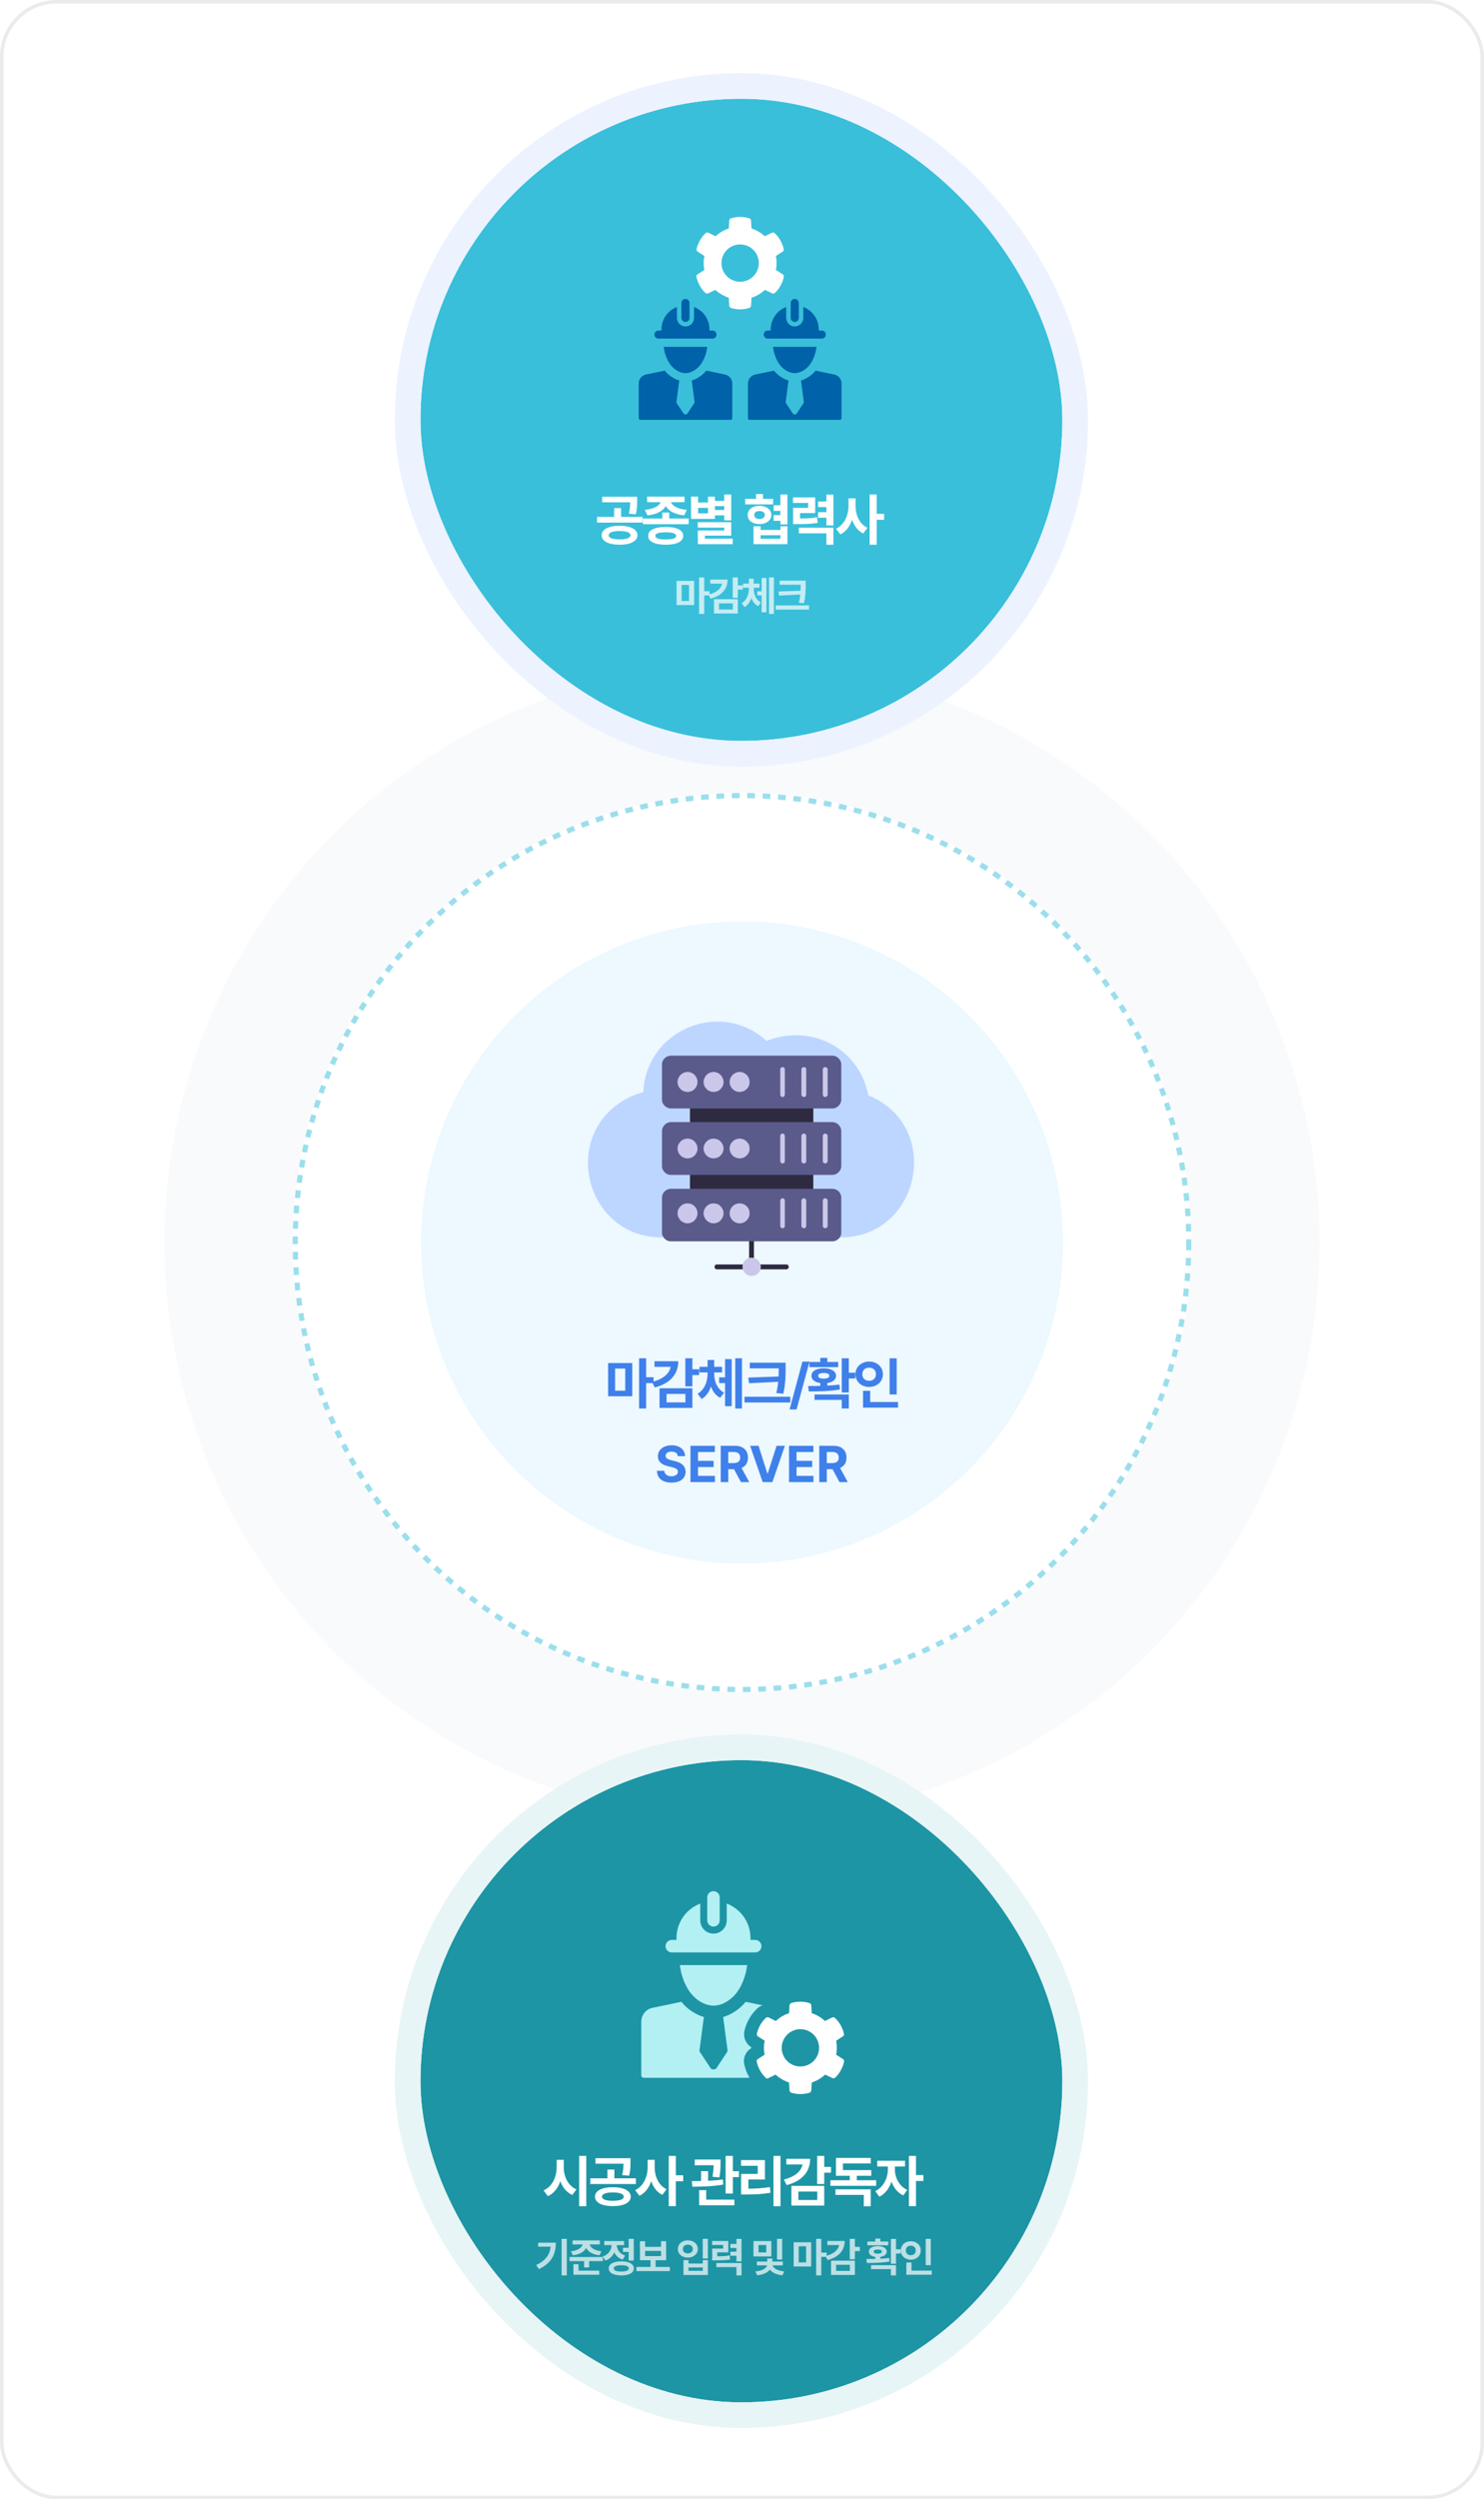 <svg width="420" height="707" viewBox="0 0 420 707" fill="none" xmlns="http://www.w3.org/2000/svg">
<rect x="0.5" y="0.5" width="419" height="706" rx="15.5" fill="white"/>
<rect x="0.5" y="0.5" width="419" height="706" rx="15.5" stroke="#EBEBEB"/>
<circle cx="210" cy="351.5" r="163.5" fill="#F9FAFC"/>
<circle cx="210" cy="351.5" r="127.167" fill="white"/>
<circle cx="210" cy="351.5" r="126.44" stroke="#39BFDA" stroke-opacity="0.5" stroke-width="1.453" stroke-dasharray="2.18 2.18"/>
<circle cx="210" cy="351.5" r="90.833" fill="#EDF8FF"/>
<path d="M178.938 385.592V394.99H172.116V385.592H178.938ZM174.083 387.153V393.413H176.956V387.153H174.083ZM182.873 384.249V389.604H184.965V391.259H182.873V398.456H180.874V384.249H182.873ZM195.952 384.249V387.356H197.873V388.995H195.952V392.195H193.954V384.249H195.952ZM191.971 385.076C191.956 388.839 189.583 391.384 185.321 392.508L184.524 390.931C187.709 390.142 189.466 388.566 189.801 386.669H185.227V385.076H191.971ZM195.952 392.726V398.284H186.663V392.726H195.952ZM188.646 394.334V396.723H193.985V394.334H188.646ZM202.132 388.573C202.132 390.728 202.912 392.882 204.926 393.975L203.833 395.427C202.553 394.771 201.702 393.616 201.21 392.227C200.711 393.741 199.86 395.021 198.572 395.771L197.432 394.272C199.478 393.085 200.242 390.775 200.258 388.573V388.246H197.963V386.653H200.258V384.733H202.116V386.653H204.364V388.246H202.132V388.573ZM209.984 384.249V398.456H208.095V384.249H209.984ZM207.081 384.483V397.8H205.207V391.259H203.537V389.635H205.207V384.483H207.081ZM222.346 385.498V387.153C222.346 389.214 222.346 391.196 221.69 394.272L219.708 394.084C219.989 392.898 220.145 391.86 220.254 390.9L212.011 391.306L211.761 389.713L220.348 389.401C220.387 388.628 220.387 387.887 220.394 387.153V387.09H212.198V385.498H222.346ZM223.673 395.13V396.754H210.715V395.13H223.673ZM229.103 385.186L225.45 398.721H223.467L227.104 385.186H229.103ZM240.231 384.265V388.324H242.042V389.963H240.231V393.913H238.233V384.265H240.231ZM228.709 392.086C229.748 392.086 230.934 392.086 232.16 392.055V391.259C230.614 391.04 229.646 390.291 229.662 389.198C229.646 387.887 231.036 387.075 233.143 387.075C235.235 387.075 236.609 387.887 236.625 389.198C236.609 390.291 235.665 391.032 234.142 391.243V391.977C235.313 391.93 236.476 391.836 237.577 391.696L237.717 393.07C234.72 393.601 231.426 393.632 228.912 393.632L228.709 392.086ZM240.231 394.49V398.456H238.233V396.02H230.52V394.49H240.231ZM237.218 385.295V386.747H229.084V385.295H232.16V384.14H234.142V385.295H237.218ZM233.143 388.402C232.128 388.402 231.551 388.652 231.566 389.198C231.551 389.713 232.128 390.01 233.143 390.01C234.142 390.01 234.704 389.713 234.72 389.198C234.704 388.652 234.142 388.402 233.143 388.402ZM253.779 384.265V394.475H251.781V384.265H253.779ZM254.154 396.614V398.206H244.256V393.444H246.27V396.614H254.154ZM245.989 385.17C248.174 385.17 249.876 386.669 249.876 388.745C249.876 390.868 248.174 392.352 245.989 392.352C243.803 392.352 242.101 390.868 242.101 388.745C242.101 386.669 243.803 385.17 245.989 385.17ZM245.989 386.903C244.88 386.887 244.037 387.59 244.053 388.745C244.037 389.932 244.88 390.619 245.989 390.619C247.066 390.619 247.909 389.932 247.909 388.745C247.909 387.59 247.066 386.887 245.989 386.903Z" fill="#3F80EA"/>
<path d="M191.845 411.936C191.76 411.127 191.107 410.644 190.071 410.644C188.992 410.644 188.396 411.141 188.382 411.822C188.368 412.56 189.148 412.901 190.028 413.1L190.951 413.327C192.711 413.724 194.031 414.618 194.031 416.336C194.031 418.223 192.555 419.415 190.057 419.415C187.573 419.415 185.983 418.266 185.927 416.066H187.999C188.07 417.102 188.893 417.627 190.028 417.627C191.15 417.627 191.873 417.102 191.873 416.336C191.873 415.64 191.235 415.314 190.114 415.03L188.992 414.76C187.261 414.334 186.196 413.469 186.196 411.964C186.196 410.091 187.843 408.856 190.085 408.856C192.356 408.856 193.86 410.119 193.889 411.936H191.845ZM195.422 419.273V408.998H202.319V410.758H197.55V413.256H201.964V415.016H197.55V417.514H202.333V419.273H195.422ZM203.98 419.273V408.998H208.011C210.352 408.998 211.686 410.318 211.686 412.347C211.686 413.752 211.041 414.774 209.87 415.271L212.055 419.273H209.699L207.741 415.626H206.109V419.273H203.98ZM206.109 413.894H207.613C208.876 413.894 209.487 413.369 209.487 412.347C209.487 411.311 208.876 410.744 207.613 410.744H206.109V413.894ZM214.681 408.998L217.179 416.832H217.278L219.79 408.998H222.146L218.598 419.273H215.859L212.297 408.998H214.681ZM223.31 419.273V408.998H230.208V410.758H225.439V413.256H229.853V415.016H225.439V417.514H230.222V419.273H223.31ZM231.868 419.273V408.998H235.899C238.241 408.998 239.575 410.318 239.575 412.347C239.575 413.752 238.929 414.774 237.758 415.271L239.944 419.273H237.588L235.63 415.626H233.997V419.273H231.868ZM233.997 413.894H235.502C236.765 413.894 237.375 413.369 237.375 412.347C237.375 411.311 236.765 410.744 235.502 410.744H233.997V413.894Z" fill="#3F80EA"/>
<g style="mix-blend-mode:multiply" filter="url(#filter0_d_405_1853)">
<rect x="119" y="497.934" width="181.667" height="181.667" rx="90.833" fill="#1D95A5"/>
<rect x="115.367" y="494.3" width="188.933" height="188.933" rx="94.467" stroke="#E8F5F6" stroke-width="7.267"/>
<path d="M159.553 613.106C159.553 615.713 160.74 618.336 163.144 619.35L161.973 620.943C160.35 620.209 159.226 618.796 158.586 617.04C157.938 618.952 156.775 620.498 155.042 621.286L153.839 619.631C156.322 618.585 157.524 615.869 157.54 613.106V610.982H159.553V613.106ZM165.923 609.89V624.128H163.909V609.89H165.923ZM173.445 618.742C176.552 618.742 178.503 619.725 178.519 621.427C178.503 623.097 176.552 624.096 173.445 624.096C170.369 624.096 168.387 623.097 168.387 621.427C168.387 619.725 170.369 618.742 173.445 618.742ZM173.445 620.225C171.494 620.225 170.369 620.631 170.369 621.427C170.369 622.192 171.494 622.582 173.445 622.582C175.397 622.582 176.536 622.192 176.536 621.427C176.536 620.631 175.397 620.225 173.445 620.225ZM178.441 610.53V611.685C178.441 612.809 178.441 614.027 178.035 615.494L176.083 615.307C176.396 614.019 176.435 613.059 176.458 612.091H168.527V610.53H178.441ZM179.971 616.228V617.836H167.075V616.228H171.915V613.746H173.882V616.228H179.971ZM185.291 613.106C185.276 615.65 186.369 618.226 188.648 619.319L187.446 620.912C185.924 620.162 184.901 618.757 184.308 617.04C183.691 618.882 182.591 620.389 180.982 621.177L179.749 619.569C182.153 618.461 183.293 615.744 183.293 613.106V610.982H185.291V613.106ZM191.271 609.89V615.369H193.363V617.055H191.271V624.096H189.272V609.89H191.271ZM203.926 610.92V611.81C203.926 612.793 203.926 614.214 203.598 615.978L201.646 615.791C201.896 614.425 201.959 613.394 201.974 612.544H196.619V610.92H203.926ZM200.398 614.198V616.915C201.81 616.86 203.262 616.751 204.597 616.556L204.706 617.992C201.756 618.539 198.415 618.585 195.948 618.601L195.776 617.009C196.573 617.009 197.47 617.009 198.415 616.977V614.198H200.398ZM207.407 609.89V614.214H209.125V615.885H207.407V620.521H205.362V609.89H207.407ZM207.844 622.254V623.847H197.868V619.569H199.867V622.254H207.844ZM220.893 609.89V624.128H218.91V609.89H220.893ZM216.49 611.076V616.556H211.807V619.163C213.969 619.155 215.811 619.03 217.895 618.695L218.067 620.303C215.725 620.709 213.618 620.802 211.026 620.802H209.746V614.979H214.461V612.684H209.73V611.076H216.49ZM233.27 609.89V612.996H235.19V614.636H233.27V617.836H231.272V609.89H233.27ZM229.289 610.717C229.273 614.479 226.9 617.024 222.638 618.148L221.842 616.571C225.027 615.783 226.783 614.206 227.119 612.309H222.545V610.717H229.289ZM233.27 618.367V623.925H223.981V618.367H233.27ZM225.964 619.975V622.364H231.303V619.975H225.964ZM247.973 616.774V618.351H235.016V616.774H240.495V615.51H236.592V610.452H246.444V612.028H238.575V613.902H246.584V615.51H242.494V616.774H247.973ZM246.428 619.335V624.143H244.476V620.912H236.452V619.335H246.428ZM253.278 613.761C253.263 615.931 254.418 618.429 256.76 619.507L255.651 621.068C254.067 620.342 252.935 618.89 252.311 617.18C251.67 619.062 250.507 620.654 248.86 621.427L247.705 619.85C250.078 618.742 251.265 616.103 251.28 613.761V612.887H248.267V611.263H256.135V612.887H253.278V613.761ZM259.242 609.89V615.307H261.334V616.977H259.242V624.096H257.244V609.89H259.242Z" fill="white"/>
<path d="M160.409 633.352V643.684H158.945V633.352H160.409ZM157.31 634.431C157.31 637.564 156.208 640.164 152.518 641.913L151.758 640.755C154.426 639.495 155.601 637.86 155.834 635.566H152.314V634.431H157.31ZM169.763 633.795V634.93H166.913C167.083 635.782 168.151 636.645 170.194 636.872L169.661 638.007C167.725 637.791 166.431 636.985 165.891 635.918C165.346 636.98 164.063 637.791 162.133 638.007L161.611 636.872C163.654 636.645 164.71 635.77 164.881 634.93H162.053V633.795H169.763ZM170.637 638.495V639.654H166.743V641.436H165.312V639.654H161.179V638.495H170.637ZM169.593 642.344V643.503H162.292V640.516H163.734V642.344H169.593ZM179.366 633.352V639.483H177.924V637.042H176.312V635.873H177.924V633.352H179.366ZM175.835 639.71C178.038 639.722 179.389 640.448 179.4 641.709C179.389 642.958 178.038 643.696 175.835 643.696C173.632 643.696 172.281 642.958 172.281 641.709C172.281 640.448 173.632 639.722 175.835 639.71ZM175.835 640.823C174.461 640.823 173.723 641.107 173.723 641.709C173.723 642.299 174.461 642.594 175.835 642.594C177.209 642.594 177.958 642.299 177.958 641.709C177.958 641.107 177.209 640.823 175.835 640.823ZM176.619 633.976V635.135H174.564C174.598 636.338 175.324 637.553 176.937 638.087L176.221 639.222C175.08 638.853 174.297 638.104 173.848 637.167C173.388 638.223 172.565 639.074 171.339 639.495L170.59 638.348C172.287 637.78 173.048 636.429 173.087 635.135H171.01V633.976H176.619ZM189.583 641.3V642.481H180.125V641.3H184.11V639.392H181.124V634.01H182.577V635.611H187.085V634.01H188.527V639.392H185.552V641.3H189.583ZM182.577 638.234H187.085V636.77H182.577V638.234ZM200.342 633.352V638.904H198.889V633.352H200.342ZM194.858 639.358V640.323H198.9V639.358H200.342V643.571H193.427V639.358H194.858ZM194.858 642.401H198.9V641.447H194.858V642.401ZM194.676 633.783C196.289 633.772 197.503 634.783 197.503 636.236C197.503 637.644 196.289 638.654 194.676 638.654C193.064 638.654 191.849 637.644 191.849 636.236C191.849 634.783 193.064 633.772 194.676 633.783ZM194.676 634.987C193.847 634.987 193.257 635.452 193.268 636.236C193.257 637.008 193.847 637.462 194.676 637.462C195.482 637.462 196.073 637.008 196.073 636.236C196.073 635.452 195.482 634.987 194.676 634.987ZM206.119 633.954V637.178H202.997V638.28C204.535 638.28 205.443 638.229 206.494 638.03L206.63 639.188C205.426 639.404 204.336 639.438 202.338 639.438H201.566V636.1H204.666V635.089H201.543V633.954H206.119ZM209.866 633.363V639.722H208.424V638.132H206.709V636.985H208.424V635.941H206.709V634.794H208.424V633.363H209.866ZM209.866 640.187V643.684H208.424V641.345H202.747V640.187H209.866ZM218.297 633.976V638.325H213.245V633.976H218.297ZM214.676 635.1V637.19H216.856V635.1H214.676ZM221.363 633.352V639.211H219.921V633.352H221.363ZM221.545 639.778V640.857H218.649C218.808 641.561 219.898 642.373 221.942 642.572L221.454 643.662C219.734 643.503 218.513 642.878 217.889 642.061C217.247 642.889 216.021 643.497 214.289 643.662L213.79 642.572C215.862 642.407 216.952 641.578 217.105 640.857H214.21V639.778H217.151V638.927H218.604V639.778H221.545ZM229.579 634.328V641.164H224.617V634.328H229.579ZM226.048 635.464V640.017H228.137V635.464H226.048ZM232.44 633.352V637.246H233.962V638.45H232.44V643.684H230.987V633.352H232.44ZM241.953 633.352V635.611H243.349V636.804H241.953V639.131H240.499V633.352H241.953ZM239.057 633.954C239.046 636.69 237.32 638.541 234.221 639.358L233.642 638.212C235.958 637.638 237.235 636.491 237.479 635.112H234.152V633.954H239.057ZM241.953 639.517V643.559H235.197V639.517H241.953ZM236.639 640.687V642.424H240.522V640.687H236.639ZM253.586 633.363V636.315H254.903V637.508H253.586V640.38H252.133V633.363H253.586ZM245.207 639.052C245.962 639.052 246.825 639.052 247.716 639.029V638.45C246.592 638.291 245.888 637.746 245.899 636.951C245.888 635.997 246.899 635.407 248.431 635.407C249.953 635.407 250.952 635.997 250.963 636.951C250.952 637.746 250.265 638.285 249.158 638.439V638.972C250.01 638.938 250.856 638.87 251.656 638.768L251.758 639.767C249.578 640.153 247.182 640.176 245.354 640.176L245.207 639.052ZM253.586 640.8V643.684H252.133V641.913H246.524V640.8H253.586ZM251.395 634.113V635.169H245.479V634.113H247.716V633.272H249.158V634.113H251.395ZM248.431 636.372C247.693 636.372 247.273 636.554 247.285 636.951C247.273 637.326 247.693 637.542 248.431 637.542C249.158 637.542 249.567 637.326 249.578 636.951C249.567 636.554 249.158 636.372 248.431 636.372ZM263.439 633.363V640.789H261.986V633.363H263.439ZM263.712 642.344V643.503H256.513V640.04H257.978V642.344H263.712ZM257.774 634.022C259.363 634.022 260.601 635.112 260.601 636.622C260.601 638.166 259.363 639.245 257.774 639.245C256.184 639.245 254.946 638.166 254.946 636.622C254.946 635.112 256.184 634.022 257.774 634.022ZM257.774 635.282C256.968 635.271 256.354 635.782 256.366 636.622C256.354 637.485 256.968 637.984 257.774 637.984C258.557 637.984 259.17 637.485 259.17 636.622C259.17 635.782 258.557 635.271 257.774 635.282Z" fill="white" fill-opacity="0.7"/>
<g clip-path="url(#clip0_405_1853)">
<path d="M211.036 566.297L215.826 567.292C215.263 567.484 214.735 567.79 214.28 568.208L214.208 568.275C213.292 569.164 212.568 570.101 211.995 571.144C211.381 572.242 210.952 573.355 210.688 574.544L210.662 574.673C210.341 576.411 211.091 578.154 212.58 579.118L212.599 579.13C212.599 579.192 212.597 579.254 212.597 579.317C212.597 579.35 212.597 579.386 212.599 579.42L212.582 579.429C211.012 580.398 210.233 582.263 210.657 584.047C210.921 585.231 211.314 586.288 211.894 587.367L211.925 587.425C211.995 587.547 212.065 587.669 212.139 587.789H182.172C181.784 587.789 181.494 587.485 181.494 587.111V571.919C181.494 569.977 182.879 568.299 184.809 567.965L192.84 566.297C194.156 567.905 195.758 569.138 197.657 570.02L197.695 570.037C198.194 570.262 198.699 570.447 199.21 570.593L197.985 579.883C197.944 580.23 198.054 580.575 198.304 580.813L201.121 585.085C201.341 585.305 201.634 585.43 201.938 585.43C202.243 585.43 202.535 585.305 202.756 585.085L205.573 580.813C205.822 580.575 205.932 580.23 205.891 579.883L204.666 570.593C205.177 570.447 205.683 570.262 206.181 570.037L206.22 570.02C208.118 569.138 209.72 567.905 211.036 566.297Z" fill="#B2F0F4"/>
<path d="M211.463 555.911C211.36 556.616 211.235 557.321 211.086 558.028C210.051 561.962 208.202 565.134 204.705 566.759C203.818 567.157 202.88 567.382 201.945 567.394C200.996 567.382 200.059 567.157 199.172 566.759C195.674 565.134 193.826 561.962 192.79 558.028C192.641 557.321 192.517 556.616 192.414 555.911H211.463Z" fill="#B2F0F4"/>
<path d="M215.507 550.555C215.507 551.528 214.721 552.317 213.745 552.317H190.129C189.155 552.317 188.367 551.53 188.367 550.555C188.367 549.579 189.153 548.792 190.129 548.792H191.452V548.291C191.452 544.031 194 540.222 197.946 538.599C198.021 538.561 198.109 538.537 198.184 538.513V543.259C198.184 545.321 199.857 547.006 201.931 547.006C204.005 547.006 205.678 545.321 205.678 543.259V538.513C205.752 538.537 205.829 538.575 205.903 538.599H205.915C209.861 540.222 212.41 544.031 212.41 548.291V548.792H213.747C214.721 548.792 215.509 549.579 215.509 550.555H215.507Z" fill="#B2F0F4"/>
<path d="M201.929 545.019C200.955 545.019 200.167 544.231 200.167 543.257V536.753C200.167 535.78 200.955 534.991 201.929 534.991C202.902 534.991 203.691 535.78 203.691 536.753V543.257C203.691 544.231 202.902 545.019 201.929 545.019Z" fill="#B2F0F4"/>
<path d="M216.713 587.788H217.633L217.458 587.872C217.214 587.977 216.921 587.954 216.713 587.788Z" fill="white"/>
<path d="M216.713 587.788C216.921 587.954 217.214 587.977 217.458 587.872L217.633 587.788H216.713Z" fill="white"/>
<path d="M238.562 582.483L236.644 581.255C236.778 580.623 236.836 579.97 236.836 579.318C236.836 578.666 236.778 577.976 236.644 577.305L238.523 576.096C238.792 575.924 238.907 575.636 238.849 575.329C238.658 574.466 238.351 573.68 237.91 572.894C237.488 572.126 236.97 571.474 236.318 570.861C236.107 570.65 235.781 570.592 235.512 570.726L233.499 571.724C232.405 570.726 231.12 569.959 229.74 569.518L229.605 567.274C229.586 566.967 229.375 566.718 229.087 566.641C227.4 566.123 225.635 566.123 223.948 566.641C223.679 566.718 223.468 566.967 223.449 567.274L223.315 569.518C221.915 569.959 220.649 570.726 219.575 571.724L217.542 570.726C217.273 570.592 216.947 570.65 216.717 570.861C216.084 571.474 215.566 572.126 215.145 572.894C214.703 573.68 214.397 574.466 214.205 575.329C214.147 575.636 214.262 575.924 214.531 576.096L216.41 577.305C216.276 577.976 216.199 578.628 216.199 579.318C216.199 580.009 216.276 580.642 216.391 581.255L214.492 582.483C214.224 582.636 214.09 582.943 214.166 583.231C214.358 584.113 214.646 584.88 215.068 585.667C215.509 586.453 216.027 587.124 216.66 587.738C216.871 587.949 217.197 587.987 217.465 587.872L219.498 586.894C220.61 587.891 221.915 588.658 223.315 589.119L223.449 591.363C223.468 591.67 223.679 591.919 223.948 592.015C224.791 592.264 225.635 592.398 226.537 592.398C227.438 592.398 228.244 592.264 229.087 592.015C229.375 591.919 229.586 591.67 229.605 591.363L229.74 589.119C231.159 588.658 232.444 587.891 233.537 586.894L235.589 587.872C235.858 587.987 236.184 587.949 236.395 587.738C237.027 587.105 237.545 586.453 237.967 585.667C238.389 584.88 238.696 584.113 238.888 583.231C238.945 582.943 238.811 582.636 238.562 582.483ZM226.534 584.593C223.6 584.593 221.241 582.234 221.241 579.318C221.241 576.403 223.6 574.044 226.534 574.044C229.469 574.044 231.811 576.403 231.811 579.318C231.811 582.234 229.433 584.593 226.534 584.593Z" fill="white"/>
</g>
</g>
<g style="mix-blend-mode:multiply" filter="url(#filter1_d_405_1853)">
<rect x="119" y="27.934" width="181.667" height="181.667" rx="90.833" fill="#39BFDA"/>
<rect x="115.367" y="24.3" width="188.933" height="188.933" rx="94.467" stroke="#ECF3FF" stroke-width="7.267"/>
<path d="M175.342 148.742C178.448 148.742 180.4 149.725 180.415 151.427C180.4 153.097 178.448 154.096 175.342 154.096C172.266 154.096 170.283 153.097 170.283 151.427C170.283 149.725 172.266 148.742 175.342 148.742ZM175.342 150.225C173.39 150.225 172.266 150.631 172.266 151.427C172.266 152.192 173.39 152.582 175.342 152.582C177.293 152.582 178.433 152.192 178.433 151.427C178.433 150.631 177.293 150.225 175.342 150.225ZM180.337 140.53V141.685C180.337 142.809 180.337 144.027 179.931 145.494L177.98 145.307C178.292 144.019 178.331 143.059 178.355 142.091H170.424V140.53H180.337ZM181.867 146.228V147.836H168.972V146.228H173.812V143.746H175.779V146.228H181.867ZM189.405 144.979V146.681H194.916V148.289H181.958V146.681H187.438V144.979H189.405ZM188.421 149.069C191.512 149.069 193.355 149.959 193.37 151.583C193.355 153.207 191.512 154.096 188.421 154.096C185.299 154.096 183.441 153.207 183.441 151.583C183.441 149.959 185.299 149.069 188.421 149.069ZM188.421 150.584C186.438 150.584 185.455 150.912 185.471 151.583C185.455 152.285 186.438 152.613 188.421 152.613C190.357 152.613 191.356 152.285 191.372 151.583C191.356 150.912 190.357 150.584 188.421 150.584ZM193.745 140.498V142.06H189.889C190.24 143.035 191.692 143.988 194.354 144.23L193.651 145.791C190.974 145.525 189.178 144.534 188.421 143.152C187.664 144.526 185.892 145.525 183.222 145.791L182.52 144.23C185.166 143.988 186.626 143.051 186.985 142.06H183.144V140.498H193.745ZM206.95 139.89V147.196H204.967V145.775H202.344V146.79H195.584V140.498H197.582V142.153H200.377V140.498H202.344V141.701H204.967V139.89H206.95ZM206.95 147.727V151.52H199.503V152.379H207.371V153.94H197.504V150.069H204.967V149.257H197.489V147.727H206.95ZM197.582 145.229H200.377V143.668H197.582V145.229ZM202.344 144.277H204.967V143.184H202.344V144.277ZM218.808 141.123V142.684H210.909V141.123H213.969V139.765H215.951V141.123H218.808ZM214.937 143.09C216.888 143.09 218.293 144.152 218.309 145.682C218.293 147.212 216.888 148.258 214.937 148.258C212.969 148.258 211.596 147.212 211.611 145.682C211.596 144.152 212.969 143.09 214.937 143.09ZM214.937 144.573C214.031 144.573 213.453 144.963 213.469 145.682C213.453 146.4 214.031 146.806 214.937 146.806C215.826 146.806 216.451 146.4 216.451 145.682C216.451 144.963 215.826 144.573 214.937 144.573ZM222.852 139.89V148.351H220.869V147.321H218.933V145.728H220.869V144.526H218.964V142.918H220.869V139.89H222.852ZM215.264 148.882V149.928H220.885V148.882H222.852V153.94H213.266V148.882H215.264ZM215.264 152.41H220.885V151.411H215.264V152.41ZM230.717 140.717V145.151H226.424V146.665C228.539 146.665 229.788 146.595 231.232 146.322L231.42 147.914C229.765 148.211 228.266 148.258 225.518 148.258H224.457V143.668H228.719V142.278H224.426V140.717H230.717ZM235.869 139.905V148.648H233.886V146.462H231.529V144.885H233.886V143.449H231.529V141.872H233.886V139.905H235.869ZM235.869 149.288V154.096H233.886V150.88H226.08V149.288H235.869ZM242.142 143.106C242.126 145.65 243.219 148.226 245.499 149.319L244.296 150.912C242.774 150.162 241.752 148.757 241.158 147.04C240.542 148.882 239.441 150.389 237.833 151.177L236.6 149.569C239.004 148.461 240.144 145.744 240.144 143.106V140.982H242.142V143.106ZM248.121 139.89V145.369H250.213V147.055H248.121V154.096H246.123V139.89H248.121Z" fill="white"/>
<path d="M196.449 164.328V171.164H191.488V164.328H196.449ZM192.918 165.464V170.017H195.007V165.464H192.918ZM199.311 163.352V167.246H200.832V168.45H199.311V173.684H197.857V163.352H199.311ZM208.823 163.352V165.611H210.22V166.804H208.823V169.131H207.37V163.352H208.823ZM205.928 163.954C205.916 166.69 204.191 168.541 201.091 169.358L200.512 168.212C202.828 167.638 204.106 166.491 204.35 165.112H201.023V163.954H205.928ZM208.823 169.517V173.559H202.067V169.517H208.823ZM203.509 170.687V172.424H207.393V170.687H203.509ZM213.317 166.497C213.317 168.064 213.885 169.631 215.35 170.426L214.555 171.482C213.624 171.005 213.005 170.164 212.647 169.154C212.284 170.255 211.665 171.186 210.728 171.731L209.9 170.641C211.387 169.778 211.943 168.098 211.955 166.497V166.259H210.286V165.1H211.955V163.704H213.306V165.1H214.941V166.259H213.317V166.497ZM219.028 163.352V173.684H217.654V163.352H219.028ZM216.916 163.522V173.207H215.554V168.45H214.339V167.269H215.554V163.522H216.916ZM228.019 164.26V165.464C228.019 166.963 228.019 168.405 227.542 170.641L226.1 170.505C226.304 169.642 226.418 168.887 226.497 168.189L220.502 168.484L220.32 167.326L226.565 167.099C226.594 166.537 226.594 165.997 226.599 165.464V165.418H220.638V164.26H228.019ZM228.984 171.266V172.447H219.56V171.266H228.984Z" fill="white" fill-opacity="0.7"/>
<g clip-path="url(#clip1_405_1853)">
<path d="M207.248 108.49V118.329C207.248 118.571 207.061 118.768 206.809 118.768H181.205C180.954 118.768 180.767 118.571 180.767 118.329V108.49C180.767 107.232 181.663 106.146 182.915 105.93L188.117 104.849C188.97 105.891 190.006 106.687 191.236 107.26L191.26 107.272C191.583 107.419 191.909 107.538 192.24 107.632L191.447 113.649C191.42 113.875 191.492 114.098 191.653 114.251L193.477 117.018C193.621 117.161 193.811 117.24 194.007 117.24C194.204 117.24 194.393 117.159 194.537 117.018L196.361 114.251C196.522 114.098 196.594 113.875 196.567 113.649L195.774 107.632C196.105 107.536 196.433 107.419 196.754 107.272L196.778 107.26C198.008 106.69 199.046 105.891 199.897 104.849L205.1 105.93C206.349 106.146 207.248 107.232 207.248 108.49Z" fill="#0062A8"/>
<path d="M200.176 98.124C200.108 98.579 200.027 99.037 199.931 99.495C199.26 102.044 198.064 104.098 195.798 105.151C195.223 105.41 194.616 105.553 194.012 105.563C193.398 105.556 192.789 105.41 192.216 105.151C189.951 104.098 188.755 102.044 188.083 99.495C187.988 99.037 187.906 98.582 187.839 98.124H200.176Z" fill="#0062A8"/>
<path d="M202.796 94.651C202.796 95.282 202.285 95.792 201.655 95.792H186.36C185.729 95.792 185.219 95.282 185.219 94.651C185.219 94.021 185.729 93.51 186.36 93.51H187.218V93.186C187.218 90.427 188.867 87.96 191.425 86.91C191.473 86.886 191.531 86.869 191.579 86.853V89.926C191.579 91.261 192.662 92.352 194.005 92.352C195.348 92.352 196.431 91.261 196.431 89.926V86.853C196.479 86.869 196.527 86.893 196.577 86.91H196.585C199.14 87.963 200.792 90.429 200.792 93.186V93.51H201.657C202.288 93.51 202.798 94.021 202.798 94.651H202.796Z" fill="#0062A8"/>
<path d="M194 91.068C193.37 91.068 192.859 90.557 192.859 89.927V85.714C192.859 85.084 193.37 84.573 194 84.573C194.631 84.573 195.141 85.084 195.141 85.714V89.927C195.141 90.557 194.631 91.068 194 91.068Z" fill="#0062A8"/>
<path d="M238.173 108.49V118.329C238.173 118.571 237.986 118.768 237.734 118.768H212.131C211.879 118.768 211.692 118.571 211.692 118.329V108.49C211.692 107.232 212.589 106.146 213.84 105.93L219.042 104.849C219.896 105.891 220.931 106.687 222.161 107.26L222.185 107.272C222.509 107.419 222.835 107.538 223.166 107.632L222.372 113.649C222.346 113.875 222.418 114.098 222.578 114.251L224.403 117.018C224.546 117.161 224.736 117.24 224.932 117.24C225.129 117.24 225.318 117.159 225.462 117.018L227.287 114.251C227.447 114.098 227.519 113.875 227.493 113.649L226.699 107.632C227.03 107.536 227.359 107.419 227.68 107.272L227.704 107.26C228.934 106.69 229.972 105.891 230.823 104.849L236.025 105.93C237.274 106.146 238.173 107.232 238.173 108.49Z" fill="#0062A8"/>
<path d="M231.101 98.124C231.034 98.579 230.952 99.037 230.856 99.495C230.185 102.044 228.989 104.098 226.723 105.151C226.148 105.41 225.541 105.553 224.937 105.563C224.324 105.556 223.715 105.41 223.142 105.151C220.876 104.098 219.68 102.044 219.009 99.495C218.913 99.037 218.831 98.582 218.764 98.124H231.101Z" fill="#0062A8"/>
<path d="M233.721 94.651C233.721 95.282 233.211 95.792 232.58 95.792H217.283C216.652 95.792 216.142 95.282 216.142 94.651C216.142 94.021 216.652 93.51 217.283 93.51H218.141V93.186C218.141 90.427 219.79 87.96 222.348 86.91C222.396 86.886 222.454 86.869 222.502 86.853V89.926C222.502 91.261 223.585 92.352 224.928 92.352C226.27 92.352 227.354 91.261 227.354 89.926V86.853C227.402 86.869 227.45 86.893 227.5 86.91H227.507C230.063 87.963 231.715 90.429 231.715 93.186V93.51H232.58C233.211 93.51 233.721 94.021 233.721 94.651Z" fill="#0062A8"/>
<path d="M224.928 91.068C224.297 91.068 223.787 90.557 223.787 89.927V85.714C223.787 85.084 224.297 84.573 224.928 84.573C225.558 84.573 226.069 85.084 226.069 85.714V89.927C226.069 90.557 225.558 91.068 224.928 91.068Z" fill="#0062A8"/>
<path d="M221.511 77.595L219.594 76.368C219.728 75.735 219.785 75.083 219.785 74.431C219.785 73.779 219.728 73.088 219.594 72.417L221.473 71.209C221.742 71.036 221.857 70.748 221.799 70.442C221.607 69.579 221.3 68.792 220.859 68.006C220.437 67.239 219.92 66.587 219.268 65.973C219.057 65.762 218.731 65.704 218.462 65.839L216.448 66.836C215.355 65.839 214.07 65.072 212.689 64.63L212.555 62.386C212.536 62.08 212.325 61.83 212.037 61.754C210.349 61.236 208.585 61.236 206.897 61.754C206.629 61.83 206.418 62.08 206.399 62.386L206.264 64.63C204.864 65.072 203.599 65.839 202.525 66.836L200.492 65.839C200.223 65.704 199.897 65.762 199.667 65.973C199.034 66.587 198.516 67.239 198.094 68.006C197.653 68.792 197.346 69.579 197.154 70.442C197.097 70.748 197.212 71.036 197.481 71.209L199.36 72.417C199.226 73.088 199.149 73.74 199.149 74.431C199.149 75.121 199.226 75.754 199.341 76.368L197.442 77.595C197.174 77.749 197.039 78.055 197.116 78.343C197.308 79.225 197.596 79.993 198.018 80.779C198.459 81.565 198.976 82.237 199.609 82.85C199.82 83.061 200.146 83.1 200.415 82.984L202.448 82.006C203.56 83.004 204.864 83.771 206.264 84.231L206.399 86.475C206.418 86.782 206.629 87.031 206.897 87.127C207.741 87.376 208.585 87.511 209.486 87.511C210.388 87.511 211.193 87.376 212.037 87.127C212.325 87.031 212.536 86.782 212.555 86.475L212.689 84.231C214.108 83.771 215.393 83.004 216.487 82.006L218.539 82.984C218.807 83.1 219.133 83.061 219.344 82.85C219.977 82.217 220.495 81.565 220.917 80.779C221.339 79.993 221.646 79.225 221.837 78.343C221.895 78.055 221.761 77.749 221.511 77.595ZM209.484 79.705C206.55 79.705 204.191 77.346 204.191 74.428C204.191 71.511 206.55 69.154 209.484 69.154C212.418 69.154 214.758 71.513 214.758 74.428C214.758 77.344 212.38 79.705 209.484 79.705Z" fill="white"/>
</g>
</g>
<path d="M216.972 294.494C217.569 294.222 218.111 294.005 218.708 293.842C231.512 290.041 243.503 297.752 245.727 309.862C266.941 318.442 260.539 350.047 237.914 350.047H187.185C166.406 350.047 158.538 322.677 176.063 311.545C177.908 310.405 179.915 309.536 182.085 308.938C182.845 291.235 204.059 282.601 216.972 294.494Z" fill="#BDD6FF"/>
<path fill-rule="evenodd" clip-rule="evenodd" d="M213.382 349.93V355.92C213.382 356.333 213.107 356.608 212.693 356.608C212.349 356.608 212.005 356.333 212.005 355.92V349.93C212.005 349.585 212.349 349.241 212.693 349.241C213.107 349.241 213.382 349.585 213.382 349.93ZM202.848 357.71H210.284C210.628 357.71 210.972 357.985 210.972 358.398C210.972 358.743 210.628 359.087 210.284 359.087H202.848C202.503 359.087 202.228 358.743 202.228 358.398C202.228 357.985 202.503 357.71 202.848 357.71ZM215.172 357.71H222.539C222.952 357.71 223.228 357.985 223.228 358.398C223.228 358.743 222.952 359.087 222.539 359.087H215.172C214.828 359.087 214.484 358.743 214.484 358.398C214.484 357.985 214.828 357.71 215.172 357.71Z" fill="#2E2A41"/>
<path d="M212.693 355.782C213.451 355.782 214.071 356.126 214.552 356.54V356.608C215.034 357.022 215.31 357.71 215.31 358.399C215.31 359.087 215.034 359.776 214.552 360.189C214.071 360.671 213.451 360.946 212.693 360.946C212.005 360.946 211.385 360.671 210.903 360.189C210.421 359.707 210.146 359.087 210.146 358.399C210.146 357.71 210.421 357.022 210.903 356.54C211.385 356.126 212.005 355.782 212.693 355.782Z" fill="#CBC7EA"/>
<path d="M195.412 313.301H230.044C230.113 313.301 230.182 313.37 230.182 313.438V317.57C230.182 317.638 230.113 317.707 230.044 317.707H195.412C195.343 317.707 195.274 317.638 195.274 317.57V313.438C195.274 313.37 195.343 313.301 195.412 313.301Z" fill="#2E2A41"/>
<path d="M189.904 298.636H235.552C236.241 298.636 236.86 298.911 237.342 299.393C237.755 299.875 238.1 300.426 238.1 301.114V311.029C238.1 312.406 236.929 313.576 235.552 313.576H189.904C189.215 313.576 188.527 313.232 188.114 312.819C187.632 312.337 187.356 311.786 187.356 311.029V301.114C187.356 299.737 188.527 298.636 189.904 298.636Z" fill="#5A5B8B"/>
<path fill-rule="evenodd" clip-rule="evenodd" d="M234.244 302.561V309.652C234.244 309.997 233.9 310.341 233.556 310.341C233.143 310.341 232.867 309.997 232.867 309.652V302.561C232.867 302.147 233.143 301.872 233.556 301.872C233.9 301.872 234.244 302.147 234.244 302.561Z" fill="#CBC7EA"/>
<path d="M194.586 303.248C195.343 303.248 196.101 303.592 196.583 304.074C197.065 304.625 197.409 305.314 197.409 306.071C197.409 306.897 197.065 307.586 196.583 308.068C196.101 308.618 195.343 308.894 194.586 308.894C193.829 308.894 193.14 308.618 192.589 308.068C192.107 307.586 191.763 306.897 191.763 306.071C191.763 305.314 192.107 304.625 192.589 304.074C193.14 303.592 193.829 303.248 194.586 303.248ZM201.953 303.248C202.711 303.248 203.468 303.592 203.95 304.074C204.432 304.625 204.776 305.314 204.776 306.071C204.776 306.897 204.432 307.586 203.95 308.068C203.468 308.618 202.711 308.894 201.953 308.894C201.196 308.894 200.507 308.618 199.956 308.068C199.475 307.586 199.13 306.897 199.13 306.071C199.13 305.314 199.475 304.625 199.956 304.074C200.507 303.592 201.196 303.248 201.953 303.248ZM209.32 303.248C210.078 303.248 210.835 303.592 211.317 304.074C211.868 304.625 212.143 305.314 212.143 306.071C212.143 306.897 211.868 307.586 211.317 308.068C210.835 308.618 210.078 308.894 209.32 308.894C208.563 308.894 207.874 308.618 207.324 308.068C206.842 307.586 206.497 306.897 206.497 306.071C206.497 305.314 206.842 304.625 207.324 304.074C207.874 303.592 208.563 303.248 209.32 303.248Z" fill="#CBC7EA"/>
<path fill-rule="evenodd" clip-rule="evenodd" d="M228.185 302.561V309.652C228.185 309.997 227.91 310.341 227.497 310.341C227.153 310.341 226.808 309.997 226.808 309.652V302.561C226.808 302.147 227.153 301.872 227.497 301.872C227.91 301.872 228.185 302.147 228.185 302.561ZM222.127 302.561V309.652C222.127 309.997 221.851 310.341 221.507 310.341C221.094 310.341 220.818 309.997 220.818 309.652V302.561C220.818 302.147 221.094 301.872 221.507 301.872C221.851 301.872 222.127 302.147 222.127 302.561Z" fill="#CBC7EA"/>
<path d="M195.412 332.097H230.044C230.113 332.097 230.182 332.166 230.182 332.234V336.365C230.182 336.434 230.113 336.503 230.044 336.503H195.412C195.343 336.503 195.274 336.434 195.274 336.365V332.234C195.274 332.166 195.343 332.097 195.412 332.097Z" fill="#2E2A41"/>
<path d="M189.903 317.433H235.552C236.24 317.433 236.86 317.708 237.342 318.19C237.755 318.672 238.099 319.223 238.099 319.98V329.826C238.099 331.203 236.929 332.373 235.552 332.373H189.903C189.215 332.373 188.526 332.098 188.113 331.616C187.631 331.134 187.356 330.583 187.356 329.826V319.98C187.356 318.603 188.526 317.433 189.903 317.433Z" fill="#5A5B8B"/>
<path fill-rule="evenodd" clip-rule="evenodd" d="M234.244 321.357V328.449C234.244 328.793 233.899 329.138 233.555 329.138C233.142 329.138 232.867 328.793 232.867 328.449V321.357C232.867 321.013 233.142 320.669 233.555 320.669C233.899 320.669 234.244 321.013 234.244 321.357Z" fill="#CBC7EA"/>
<path d="M194.585 322.115C195.342 322.115 196.1 322.391 196.582 322.941C197.064 323.423 197.408 324.112 197.408 324.938C197.408 325.695 197.064 326.384 196.582 326.866C196.1 327.417 195.342 327.692 194.585 327.692C193.828 327.692 193.139 327.417 192.588 326.866C192.106 326.384 191.762 325.695 191.762 324.938C191.762 324.112 192.106 323.423 192.588 322.941C193.139 322.391 193.828 322.115 194.585 322.115ZM201.952 322.115C202.71 322.115 203.467 322.391 203.949 322.941C204.431 323.423 204.775 324.112 204.775 324.938C204.775 325.695 204.431 326.384 203.949 326.866C203.467 327.417 202.71 327.692 201.952 327.692C201.195 327.692 200.506 327.417 199.955 326.866C199.474 326.384 199.129 325.695 199.129 324.938C199.129 324.112 199.474 323.423 199.955 322.941C200.506 322.391 201.195 322.115 201.952 322.115ZM209.319 322.115C210.077 322.115 210.834 322.391 211.316 322.941C211.867 323.423 212.142 324.112 212.142 324.938C212.142 325.695 211.867 326.384 211.316 326.866C210.834 327.417 210.077 327.692 209.319 327.692C208.562 327.692 207.873 327.417 207.323 326.866C206.841 326.384 206.496 325.695 206.496 324.938C206.496 324.112 206.841 323.423 207.323 322.941C207.873 322.391 208.562 322.115 209.319 322.115Z" fill="#CBC7EA"/>
<path fill-rule="evenodd" clip-rule="evenodd" d="M228.184 321.357V328.449C228.184 328.793 227.909 329.138 227.496 329.138C227.152 329.138 226.807 328.793 226.807 328.449V321.357C226.807 321.013 227.152 320.669 227.496 320.669C227.909 320.669 228.184 321.013 228.184 321.357ZM222.126 321.357V328.449C222.126 328.793 221.85 329.138 221.506 329.138C221.093 329.138 220.817 328.793 220.817 328.449V321.357C220.817 321.013 221.093 320.669 221.506 320.669C221.85 320.669 222.126 321.013 222.126 321.357Z" fill="#CBC7EA"/>
<path d="M189.904 336.298H235.552C236.241 336.298 236.86 336.573 237.342 336.986C237.755 337.468 238.1 338.019 238.1 338.776V348.691C238.1 350.068 236.929 351.17 235.552 351.17H189.904C189.215 351.17 188.527 350.894 188.114 350.412C187.632 349.93 187.356 349.38 187.356 348.691V338.776C187.356 337.399 188.527 336.298 189.904 336.298Z" fill="#5A5B8B"/>
<path fill-rule="evenodd" clip-rule="evenodd" d="M234.244 339.671V346.763C234.244 347.176 233.9 347.451 233.556 347.451C233.143 347.451 232.867 347.176 232.867 346.763V339.671C232.867 339.327 233.143 338.982 233.556 338.982C233.9 338.982 234.244 339.327 234.244 339.671Z" fill="#CBC7EA"/>
<path d="M194.586 340.429C195.343 340.429 196.101 340.704 196.583 341.255C197.065 341.737 197.409 342.425 197.409 343.252C197.409 344.009 197.065 344.697 196.583 345.248C196.101 345.73 195.343 346.075 194.586 346.075C193.829 346.075 193.14 345.73 192.589 345.248C192.107 344.697 191.763 344.009 191.763 343.252C191.763 342.425 192.107 341.737 192.589 341.255C193.14 340.704 193.829 340.429 194.586 340.429ZM201.953 340.429C202.711 340.429 203.468 340.704 203.95 341.255C204.432 341.737 204.776 342.425 204.776 343.252C204.776 344.009 204.432 344.697 203.95 345.248C203.468 345.73 202.711 346.075 201.953 346.075C201.196 346.075 200.507 345.73 199.956 345.248C199.475 344.697 199.13 344.009 199.13 343.252C199.13 342.425 199.475 341.737 199.956 341.255C200.507 340.704 201.196 340.429 201.953 340.429ZM209.32 340.429C210.078 340.429 210.835 340.704 211.317 341.255C211.868 341.737 212.143 342.425 212.143 343.252C212.143 344.009 211.868 344.697 211.317 345.248C210.835 345.73 210.078 346.075 209.32 346.075C208.563 346.075 207.874 345.73 207.324 345.248C206.842 344.697 206.497 344.009 206.497 343.252C206.497 342.425 206.842 341.737 207.324 341.255C207.874 340.704 208.563 340.429 209.32 340.429Z" fill="#CBC7EA"/>
<path fill-rule="evenodd" clip-rule="evenodd" d="M228.185 339.671V346.763C228.185 347.176 227.91 347.451 227.497 347.451C227.153 347.451 226.808 347.176 226.808 346.763V339.671C226.808 339.327 227.153 338.982 227.497 338.982C227.91 338.982 228.185 339.327 228.185 339.671ZM222.127 339.671V346.763C222.127 347.176 221.851 347.451 221.507 347.451C221.094 347.451 220.818 347.176 220.818 346.763V339.671C220.818 339.327 221.094 338.982 221.507 338.982C221.851 338.982 222.127 339.327 222.127 339.671Z" fill="#CBC7EA"/>
<defs>
<filter id="filter0_d_405_1853" x="110.28" y="489.214" width="199.106" height="199.107" filterUnits="userSpaceOnUse" color-interpolation-filters="sRGB">
<feFlood flood-opacity="0" result="BackgroundImageFix"/>
<feColorMatrix in="SourceAlpha" type="matrix" values="0 0 0 0 0 0 0 0 0 0 0 0 0 0 0 0 0 0 127 0" result="hardAlpha"/>
<feOffset/>
<feGaussianBlur stdDeviation="0.727"/>
<feComposite in2="hardAlpha" operator="out"/>
<feColorMatrix type="matrix" values="0 0 0 0 0.583 0 0 0 0 0.731 0 0 0 0 0.8 0 0 0 1 0"/>
<feBlend mode="normal" in2="BackgroundImageFix" result="effect1_dropShadow_405_1853"/>
<feBlend mode="normal" in="SourceGraphic" in2="effect1_dropShadow_405_1853" result="shape"/>
</filter>
<filter id="filter1_d_405_1853" x="110.28" y="19.214" width="199.106" height="199.107" filterUnits="userSpaceOnUse" color-interpolation-filters="sRGB">
<feFlood flood-opacity="0" result="BackgroundImageFix"/>
<feColorMatrix in="SourceAlpha" type="matrix" values="0 0 0 0 0 0 0 0 0 0 0 0 0 0 0 0 0 0 127 0" result="hardAlpha"/>
<feOffset/>
<feGaussianBlur stdDeviation="0.727"/>
<feComposite in2="hardAlpha" operator="out"/>
<feColorMatrix type="matrix" values="0 0 0 0 0.583 0 0 0 0 0.731 0 0 0 0 0.8 0 0 0 1 0"/>
<feBlend mode="normal" in2="BackgroundImageFix" result="effect1_dropShadow_405_1853"/>
<feBlend mode="normal" in="SourceGraphic" in2="effect1_dropShadow_405_1853" result="shape"/>
</filter>
<clipPath id="clip0_405_1853">
<rect width="57.407" height="57.407" fill="white" transform="translate(181.493 534.993)"/>
</clipPath>
<clipPath id="clip1_405_1853">
<rect width="57.407" height="57.407" fill="white" transform="translate(180.767 61.36)"/>
</clipPath>
</defs>
</svg>
